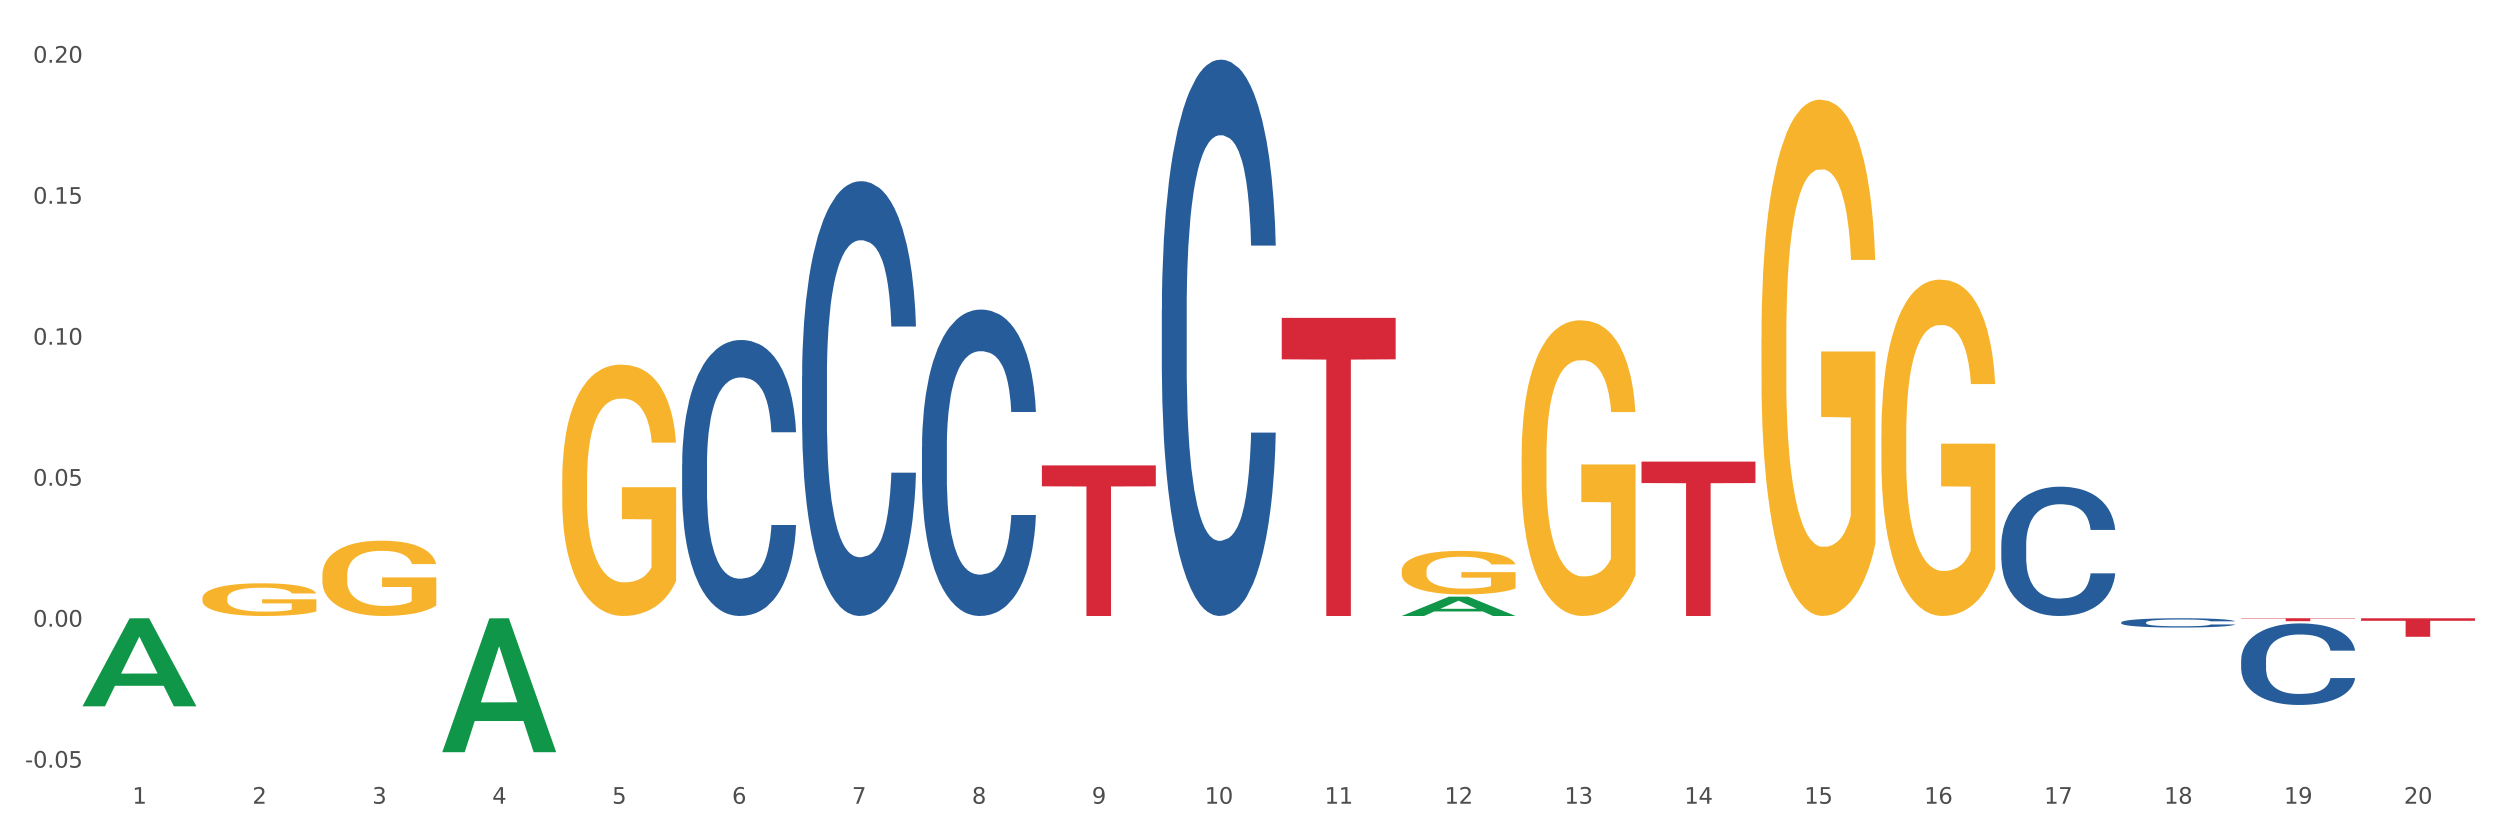 <?xml version="1.0" encoding="utf-8" standalone="no"?>
<!DOCTYPE svg PUBLIC "-//W3C//DTD SVG 1.1//EN"
  "http://www.w3.org/Graphics/SVG/1.1/DTD/svg11.dtd">
<svg xmlns:xlink="http://www.w3.org/1999/xlink" width="1080pt" height="360pt" viewBox="0 0 1080 360" xmlns="http://www.w3.org/2000/svg" version="1.1">
 <rect x="0" y="0" width="1080" height="360" fill="#333333" stroke="none"/>
 <defs>
  <style type="text/css">*{stroke-linejoin: round; stroke-linecap: butt}</style>
 </defs>
 <g id="figure_1">
  <g id="patch_1">
   <path d="M 0 360 
L 1080 360 
L 1080 0 
L 0 0 
z
" style="fill: #ffffff; stroke: #ffffff; stroke-linejoin: miter"/>
  </g>
  <g id="axes_1">
   <g id="matplotlib.axis_1">
    <g id="xtick_1">
     <g id="text_1">
      <!-- 1 -->
      <g style="fill: #4d4d4d" transform="translate(57.193 347.204) scale(0.096 -0.096)">
       <defs>
        <path id="DejaVuSans-31" d="M 794 531 
L 1825 531 
L 1825 4091 
L 703 3866 
L 703 4441 
L 1819 4666 
L 2450 4666 
L 2450 531 
L 3481 531 
L 3481 0 
L 794 0 
L 794 531 
z
" transform="scale(0.016)"/>
       </defs>
       <use xlink:href="#DejaVuSans-31"/>
      </g>
     </g>
    </g>
    <g id="xtick_2">
     <g id="text_2">
      <!-- 2 -->
      <g style="fill: #4d4d4d" transform="translate(109.001 347.204) scale(0.096 -0.096)">
       <defs>
        <path id="DejaVuSans-32" d="M 1228 531 
L 3431 531 
L 3431 0 
L 469 0 
L 469 531 
Q 828 903 1448 1529 
Q 2069 2156 2228 2338 
Q 2531 2678 2651 2914 
Q 2772 3150 2772 3378 
Q 2772 3750 2511 3984 
Q 2250 4219 1831 4219 
Q 1534 4219 1204 4116 
Q 875 4013 500 3803 
L 500 4441 
Q 881 4594 1212 4672 
Q 1544 4750 1819 4750 
Q 2544 4750 2975 4387 
Q 3406 4025 3406 3419 
Q 3406 3131 3298 2873 
Q 3191 2616 2906 2266 
Q 2828 2175 2409 1742 
Q 1991 1309 1228 531 
z
" transform="scale(0.016)"/>
       </defs>
       <use xlink:href="#DejaVuSans-32"/>
      </g>
     </g>
    </g>
    <g id="xtick_3">
     <g id="text_3">
      <!-- 3 -->
      <g style="fill: #4d4d4d" transform="translate(160.808 347.204) scale(0.096 -0.096)">
       <defs>
        <path id="DejaVuSans-33" d="M 2597 2516 
Q 3050 2419 3304 2112 
Q 3559 1806 3559 1356 
Q 3559 666 3084 287 
Q 2609 -91 1734 -91 
Q 1441 -91 1130 -33 
Q 819 25 488 141 
L 488 750 
Q 750 597 1062 519 
Q 1375 441 1716 441 
Q 2309 441 2620 675 
Q 2931 909 2931 1356 
Q 2931 1769 2642 2001 
Q 2353 2234 1838 2234 
L 1294 2234 
L 1294 2753 
L 1863 2753 
Q 2328 2753 2575 2939 
Q 2822 3125 2822 3475 
Q 2822 3834 2567 4026 
Q 2313 4219 1838 4219 
Q 1578 4219 1281 4162 
Q 984 4106 628 3988 
L 628 4550 
Q 988 4650 1302 4700 
Q 1616 4750 1894 4750 
Q 2613 4750 3031 4423 
Q 3450 4097 3450 3541 
Q 3450 3153 3228 2886 
Q 3006 2619 2597 2516 
z
" transform="scale(0.016)"/>
       </defs>
       <use xlink:href="#DejaVuSans-33"/>
      </g>
     </g>
    </g>
    <g id="xtick_4">
     <g id="text_4">
      <!-- 4 -->
      <g style="fill: #4d4d4d" transform="translate(212.616 347.204) scale(0.096 -0.096)">
       <defs>
        <path id="DejaVuSans-34" d="M 2419 4116 
L 825 1625 
L 2419 1625 
L 2419 4116 
z
M 2253 4666 
L 3047 4666 
L 3047 1625 
L 3713 1625 
L 3713 1100 
L 3047 1100 
L 3047 0 
L 2419 0 
L 2419 1100 
L 313 1100 
L 313 1709 
L 2253 4666 
z
" transform="scale(0.016)"/>
       </defs>
       <use xlink:href="#DejaVuSans-34"/>
      </g>
     </g>
    </g>
    <g id="xtick_5">
     <g id="text_5">
      <!-- 5 -->
      <g style="fill: #4d4d4d" transform="translate(264.423 347.204) scale(0.096 -0.096)">
       <defs>
        <path id="DejaVuSans-35" d="M 691 4666 
L 3169 4666 
L 3169 4134 
L 1269 4134 
L 1269 2991 
Q 1406 3038 1543 3061 
Q 1681 3084 1819 3084 
Q 2600 3084 3056 2656 
Q 3513 2228 3513 1497 
Q 3513 744 3044 326 
Q 2575 -91 1722 -91 
Q 1428 -91 1123 -41 
Q 819 9 494 109 
L 494 744 
Q 775 591 1075 516 
Q 1375 441 1709 441 
Q 2250 441 2565 725 
Q 2881 1009 2881 1497 
Q 2881 1984 2565 2268 
Q 2250 2553 1709 2553 
Q 1456 2553 1204 2497 
Q 953 2441 691 2322 
L 691 4666 
z
" transform="scale(0.016)"/>
       </defs>
       <use xlink:href="#DejaVuSans-35"/>
      </g>
     </g>
    </g>
    <g id="xtick_6">
     <g id="text_6">
      <!-- 6 -->
      <g style="fill: #4d4d4d" transform="translate(316.231 347.204) scale(0.096 -0.096)">
       <defs>
        <path id="DejaVuSans-36" d="M 2113 2584 
Q 1688 2584 1439 2293 
Q 1191 2003 1191 1497 
Q 1191 994 1439 701 
Q 1688 409 2113 409 
Q 2538 409 2786 701 
Q 3034 994 3034 1497 
Q 3034 2003 2786 2293 
Q 2538 2584 2113 2584 
z
M 3366 4563 
L 3366 3988 
Q 3128 4100 2886 4159 
Q 2644 4219 2406 4219 
Q 1781 4219 1451 3797 
Q 1122 3375 1075 2522 
Q 1259 2794 1537 2939 
Q 1816 3084 2150 3084 
Q 2853 3084 3261 2657 
Q 3669 2231 3669 1497 
Q 3669 778 3244 343 
Q 2819 -91 2113 -91 
Q 1303 -91 875 529 
Q 447 1150 447 2328 
Q 447 3434 972 4092 
Q 1497 4750 2381 4750 
Q 2619 4750 2861 4703 
Q 3103 4656 3366 4563 
z
" transform="scale(0.016)"/>
       </defs>
       <use xlink:href="#DejaVuSans-36"/>
      </g>
     </g>
    </g>
    <g id="xtick_7">
     <g id="text_7">
      <!-- 7 -->
      <g style="fill: #4d4d4d" transform="translate(368.039 347.204) scale(0.096 -0.096)">
       <defs>
        <path id="DejaVuSans-37" d="M 525 4666 
L 3525 4666 
L 3525 4397 
L 1831 0 
L 1172 0 
L 2766 4134 
L 525 4134 
L 525 4666 
z
" transform="scale(0.016)"/>
       </defs>
       <use xlink:href="#DejaVuSans-37"/>
      </g>
     </g>
    </g>
    <g id="xtick_8">
     <g id="text_8">
      <!-- 8 -->
      <g style="fill: #4d4d4d" transform="translate(419.846 347.204) scale(0.096 -0.096)">
       <defs>
        <path id="DejaVuSans-38" d="M 2034 2216 
Q 1584 2216 1326 1975 
Q 1069 1734 1069 1313 
Q 1069 891 1326 650 
Q 1584 409 2034 409 
Q 2484 409 2743 651 
Q 3003 894 3003 1313 
Q 3003 1734 2745 1975 
Q 2488 2216 2034 2216 
z
M 1403 2484 
Q 997 2584 770 2862 
Q 544 3141 544 3541 
Q 544 4100 942 4425 
Q 1341 4750 2034 4750 
Q 2731 4750 3128 4425 
Q 3525 4100 3525 3541 
Q 3525 3141 3298 2862 
Q 3072 2584 2669 2484 
Q 3125 2378 3379 2068 
Q 3634 1759 3634 1313 
Q 3634 634 3220 271 
Q 2806 -91 2034 -91 
Q 1263 -91 848 271 
Q 434 634 434 1313 
Q 434 1759 690 2068 
Q 947 2378 1403 2484 
z
M 1172 3481 
Q 1172 3119 1398 2916 
Q 1625 2713 2034 2713 
Q 2441 2713 2670 2916 
Q 2900 3119 2900 3481 
Q 2900 3844 2670 4047 
Q 2441 4250 2034 4250 
Q 1625 4250 1398 4047 
Q 1172 3844 1172 3481 
z
" transform="scale(0.016)"/>
       </defs>
       <use xlink:href="#DejaVuSans-38"/>
      </g>
     </g>
    </g>
    <g id="xtick_9">
     <g id="text_9">
      <!-- 9 -->
      <g style="fill: #4d4d4d" transform="translate(471.654 347.204) scale(0.096 -0.096)">
       <defs>
        <path id="DejaVuSans-39" d="M 703 97 
L 703 672 
Q 941 559 1184 500 
Q 1428 441 1663 441 
Q 2288 441 2617 861 
Q 2947 1281 2994 2138 
Q 2813 1869 2534 1725 
Q 2256 1581 1919 1581 
Q 1219 1581 811 2004 
Q 403 2428 403 3163 
Q 403 3881 828 4315 
Q 1253 4750 1959 4750 
Q 2769 4750 3195 4129 
Q 3622 3509 3622 2328 
Q 3622 1225 3098 567 
Q 2575 -91 1691 -91 
Q 1453 -91 1209 -44 
Q 966 3 703 97 
z
M 1959 2075 
Q 2384 2075 2632 2365 
Q 2881 2656 2881 3163 
Q 2881 3666 2632 3958 
Q 2384 4250 1959 4250 
Q 1534 4250 1286 3958 
Q 1038 3666 1038 3163 
Q 1038 2656 1286 2365 
Q 1534 2075 1959 2075 
z
" transform="scale(0.016)"/>
       </defs>
       <use xlink:href="#DejaVuSans-39"/>
      </g>
     </g>
    </g>
    <g id="xtick_10">
     <g id="text_10">
      <!-- 10 -->
      <g style="fill: #4d4d4d" transform="translate(520.407 347.204) scale(0.096 -0.096)">
       <defs>
        <path id="DejaVuSans-30" d="M 2034 4250 
Q 1547 4250 1301 3770 
Q 1056 3291 1056 2328 
Q 1056 1369 1301 889 
Q 1547 409 2034 409 
Q 2525 409 2770 889 
Q 3016 1369 3016 2328 
Q 3016 3291 2770 3770 
Q 2525 4250 2034 4250 
z
M 2034 4750 
Q 2819 4750 3233 4129 
Q 3647 3509 3647 2328 
Q 3647 1150 3233 529 
Q 2819 -91 2034 -91 
Q 1250 -91 836 529 
Q 422 1150 422 2328 
Q 422 3509 836 4129 
Q 1250 4750 2034 4750 
z
" transform="scale(0.016)"/>
       </defs>
       <use xlink:href="#DejaVuSans-31"/>
       <use xlink:href="#DejaVuSans-30" transform="translate(63.623 0)"/>
      </g>
     </g>
    </g>
    <g id="xtick_11">
     <g id="text_11">
      <!-- 11 -->
      <g style="fill: #4d4d4d" transform="translate(572.215 347.204) scale(0.096 -0.096)">
       <use xlink:href="#DejaVuSans-31"/>
       <use xlink:href="#DejaVuSans-31" transform="translate(63.623 0)"/>
      </g>
     </g>
    </g>
    <g id="xtick_12">
     <g id="text_12">
      <!-- 12 -->
      <g style="fill: #4d4d4d" transform="translate(624.023 347.204) scale(0.096 -0.096)">
       <use xlink:href="#DejaVuSans-31"/>
       <use xlink:href="#DejaVuSans-32" transform="translate(63.623 0)"/>
      </g>
     </g>
    </g>
    <g id="xtick_13">
     <g id="text_13">
      <!-- 13 -->
      <g style="fill: #4d4d4d" transform="translate(675.83 347.204) scale(0.096 -0.096)">
       <use xlink:href="#DejaVuSans-31"/>
       <use xlink:href="#DejaVuSans-33" transform="translate(63.623 0)"/>
      </g>
     </g>
    </g>
    <g id="xtick_14">
     <g id="text_14">
      <!-- 14 -->
      <g style="fill: #4d4d4d" transform="translate(727.638 347.204) scale(0.096 -0.096)">
       <use xlink:href="#DejaVuSans-31"/>
       <use xlink:href="#DejaVuSans-34" transform="translate(63.623 0)"/>
      </g>
     </g>
    </g>
    <g id="xtick_15">
     <g id="text_15">
      <!-- 15 -->
      <g style="fill: #4d4d4d" transform="translate(779.445 347.204) scale(0.096 -0.096)">
       <use xlink:href="#DejaVuSans-31"/>
       <use xlink:href="#DejaVuSans-35" transform="translate(63.623 0)"/>
      </g>
     </g>
    </g>
    <g id="xtick_16">
     <g id="text_16">
      <!-- 16 -->
      <g style="fill: #4d4d4d" transform="translate(831.253 347.204) scale(0.096 -0.096)">
       <use xlink:href="#DejaVuSans-31"/>
       <use xlink:href="#DejaVuSans-36" transform="translate(63.623 0)"/>
      </g>
     </g>
    </g>
    <g id="xtick_17">
     <g id="text_17">
      <!-- 17 -->
      <g style="fill: #4d4d4d" transform="translate(883.061 347.204) scale(0.096 -0.096)">
       <use xlink:href="#DejaVuSans-31"/>
       <use xlink:href="#DejaVuSans-37" transform="translate(63.623 0)"/>
      </g>
     </g>
    </g>
    <g id="xtick_18">
     <g id="text_18">
      <!-- 18 -->
      <g style="fill: #4d4d4d" transform="translate(934.868 347.204) scale(0.096 -0.096)">
       <use xlink:href="#DejaVuSans-31"/>
       <use xlink:href="#DejaVuSans-38" transform="translate(63.623 0)"/>
      </g>
     </g>
    </g>
    <g id="xtick_19">
     <g id="text_19">
      <!-- 19 -->
      <g style="fill: #4d4d4d" transform="translate(986.676 347.204) scale(0.096 -0.096)">
       <use xlink:href="#DejaVuSans-31"/>
       <use xlink:href="#DejaVuSans-39" transform="translate(63.623 0)"/>
      </g>
     </g>
    </g>
    <g id="xtick_20">
     <g id="text_20">
      <!-- 20 -->
      <g style="fill: #4d4d4d" transform="translate(1038.483 347.204) scale(0.096 -0.096)">
       <use xlink:href="#DejaVuSans-32"/>
       <use xlink:href="#DejaVuSans-30" transform="translate(63.623 0)"/>
      </g>
     </g>
    </g>
    <g id="xtick_21"/>
    <g id="xtick_22"/>
    <g id="xtick_23"/>
    <g id="xtick_24"/>
    <g id="xtick_25"/>
    <g id="xtick_26"/>
    <g id="xtick_27"/>
    <g id="xtick_28"/>
    <g id="xtick_29"/>
    <g id="xtick_30"/>
    <g id="xtick_31"/>
    <g id="xtick_32"/>
    <g id="xtick_33"/>
    <g id="xtick_34"/>
    <g id="xtick_35"/>
    <g id="xtick_36"/>
    <g id="xtick_37"/>
    <g id="xtick_38"/>
    <g id="xtick_39"/>
   </g>
   <g id="matplotlib.axis_2">
    <g id="ytick_1">
     <g id="text_21">
      <!-- -0.05 -->
      <g style="fill: #4d4d4d" transform="translate(10.8 331.633) scale(0.096 -0.096)">
       <defs>
        <path id="DejaVuSans-2d" d="M 313 2009 
L 1997 2009 
L 1997 1497 
L 313 1497 
L 313 2009 
z
" transform="scale(0.016)"/>
        <path id="DejaVuSans-2e" d="M 684 794 
L 1344 794 
L 1344 0 
L 684 0 
L 684 794 
z
" transform="scale(0.016)"/>
       </defs>
       <use xlink:href="#DejaVuSans-2d"/>
       <use xlink:href="#DejaVuSans-30" transform="translate(36.084 0)"/>
       <use xlink:href="#DejaVuSans-2e" transform="translate(99.707 0)"/>
       <use xlink:href="#DejaVuSans-30" transform="translate(131.494 0)"/>
       <use xlink:href="#DejaVuSans-35" transform="translate(195.117 0)"/>
      </g>
     </g>
    </g>
    <g id="ytick_2">
     <g id="text_22">
      <!-- 0.00 -->
      <g style="fill: #4d4d4d" transform="translate(14.264 270.724) scale(0.096 -0.096)">
       <use xlink:href="#DejaVuSans-30"/>
       <use xlink:href="#DejaVuSans-2e" transform="translate(63.623 0)"/>
       <use xlink:href="#DejaVuSans-30" transform="translate(95.41 0)"/>
       <use xlink:href="#DejaVuSans-30" transform="translate(159.033 0)"/>
      </g>
     </g>
    </g>
    <g id="ytick_3">
     <g id="text_23">
      <!-- 0.05 -->
      <g style="fill: #4d4d4d" transform="translate(14.264 209.816) scale(0.096 -0.096)">
       <use xlink:href="#DejaVuSans-30"/>
       <use xlink:href="#DejaVuSans-2e" transform="translate(63.623 0)"/>
       <use xlink:href="#DejaVuSans-30" transform="translate(95.41 0)"/>
       <use xlink:href="#DejaVuSans-35" transform="translate(159.033 0)"/>
      </g>
     </g>
    </g>
    <g id="ytick_4">
     <g id="text_24">
      <!-- 0.10 -->
      <g style="fill: #4d4d4d" transform="translate(14.264 148.908) scale(0.096 -0.096)">
       <use xlink:href="#DejaVuSans-30"/>
       <use xlink:href="#DejaVuSans-2e" transform="translate(63.623 0)"/>
       <use xlink:href="#DejaVuSans-31" transform="translate(95.41 0)"/>
       <use xlink:href="#DejaVuSans-30" transform="translate(159.033 0)"/>
      </g>
     </g>
    </g>
    <g id="ytick_5">
     <g id="text_25">
      <!-- 0.15 -->
      <g style="fill: #4d4d4d" transform="translate(14.264 87.999) scale(0.096 -0.096)">
       <use xlink:href="#DejaVuSans-30"/>
       <use xlink:href="#DejaVuSans-2e" transform="translate(63.623 0)"/>
       <use xlink:href="#DejaVuSans-31" transform="translate(95.41 0)"/>
       <use xlink:href="#DejaVuSans-35" transform="translate(159.033 0)"/>
      </g>
     </g>
    </g>
    <g id="ytick_6">
     <g id="text_26">
      <!-- 0.20 -->
      <g style="fill: #4d4d4d" transform="translate(14.264 27.091) scale(0.096 -0.096)">
       <use xlink:href="#DejaVuSans-30"/>
       <use xlink:href="#DejaVuSans-2e" transform="translate(63.623 0)"/>
       <use xlink:href="#DejaVuSans-32" transform="translate(95.41 0)"/>
       <use xlink:href="#DejaVuSans-30" transform="translate(159.033 0)"/>
      </g>
     </g>
    </g>
    <g id="ytick_7"/>
    <g id="ytick_8"/>
    <g id="ytick_9"/>
    <g id="ytick_10"/>
    <g id="ytick_11"/>
   </g>
   <g id="PolyCollection_1">
    <path d="M 35.639 305.072 
L 35.689 305.036 
L 55.985 267.113 
L 64.408 267.077 
L 84.856 305.143 
L 75.114 305.143 
L 70.699 296.279 
L 49.744 296.279 
L 49.592 296.422 
L 45.33 305.143 
L 35.639 305.143 
L 35.639 305.072 
L 52.383 290.989 
L 68.061 290.953 
L 60.298 275.191 
L 60.196 275.119 
L 60.095 275.227 
L 52.332 290.953 
L 52.383 290.989 
L 35.639 305.072 
z
" clip-path="url(#p334b9e365e)" style="fill: #109648"/>
    <path d="M 191.061 324.841 
L 191.112 324.786 
L 211.408 267.132 
L 219.831 267.077 
L 240.278 324.95 
L 230.537 324.95 
L 226.122 311.473 
L 205.167 311.473 
L 205.015 311.69 
L 200.753 324.95 
L 191.061 324.95 
L 191.061 324.841 
L 207.805 303.431 
L 223.484 303.376 
L 215.721 279.412 
L 215.619 279.304 
L 215.518 279.467 
L 207.755 303.376 
L 207.805 303.431 
L 191.061 324.841 
z
" clip-path="url(#p334b9e365e)" style="fill: #109648"/>
    <path d="M 87.446 258.513 
L 87.504 258.501 
L 87.504 258.036 
L 87.62 257.636 
L 88.201 256.669 
L 89.073 255.869 
L 89.712 255.443 
L 90.351 255.095 
L 91.107 254.746 
L 92.037 254.385 
L 93.722 253.856 
L 94.768 253.585 
L 96.046 253.302 
L 98.37 252.889 
L 100.055 252.657 
L 101.799 252.463 
L 104.646 252.231 
L 106.505 252.128 
L 108.481 252.05 
L 110.863 251.999 
L 112.665 251.986 
L 116.616 252.024 
L 119.986 252.141 
L 121.613 252.231 
L 123.705 252.386 
L 124.809 252.489 
L 126.611 252.695 
L 128.47 252.966 
L 129.748 253.198 
L 131.666 253.637 
L 133.119 254.076 
L 134.455 254.617 
L 135.153 254.992 
L 135.675 255.34 
L 136.14 255.74 
L 136.605 256.372 
L 126.146 256.372 
L 125.739 255.92 
L 125.1 255.495 
L 124.17 255.082 
L 123.357 254.824 
L 121.962 254.501 
L 120.684 254.295 
L 119.347 254.14 
L 117.72 254.011 
L 116.442 253.947 
L 114.64 253.895 
L 111.096 253.908 
L 108.714 254.011 
L 107.086 254.14 
L 106.041 254.256 
L 105.111 254.385 
L 104.065 254.566 
L 102.845 254.837 
L 101.973 255.082 
L 101.101 255.392 
L 100.404 255.701 
L 99.765 256.062 
L 99.242 256.449 
L 98.835 256.849 
L 98.487 257.34 
L 98.196 258.152 
L 98.196 259.92 
L 98.312 260.32 
L 98.603 260.848 
L 98.951 261.248 
L 99.532 261.726 
L 100.055 262.048 
L 101.043 262.513 
L 102.147 262.9 
L 103.019 263.145 
L 103.891 263.351 
L 105.401 263.635 
L 107.086 263.867 
L 108.539 264.009 
L 110.515 264.138 
L 111.851 264.19 
L 113.013 264.216 
L 115.861 264.216 
L 117.895 264.177 
L 120.161 264.087 
L 121.904 263.97 
L 123.357 263.829 
L 124.984 263.596 
L 126.03 263.377 
L 126.03 260.681 
L 113.246 260.668 
L 113.246 258.875 
L 136.663 258.875 
L 136.663 264.138 
L 135.675 264.409 
L 134.571 264.654 
L 133.409 264.873 
L 131.666 265.144 
L 129.574 265.402 
L 127.715 265.583 
L 125.739 265.738 
L 123.415 265.88 
L 120.393 266.009 
L 118.534 266.06 
L 116.209 266.099 
L 113.478 266.112 
L 111.096 266.086 
L 108.772 266.022 
L 106.331 265.906 
L 103.949 265.738 
L 102.147 265.57 
L 100.346 265.364 
L 98.428 265.093 
L 96.918 264.835 
L 95.755 264.603 
L 94.477 264.306 
L 93.083 263.919 
L 92.037 263.571 
L 91.107 263.209 
L 90.119 262.745 
L 89.422 262.345 
L 88.724 261.842 
L 88.318 261.468 
L 87.853 260.887 
L 87.504 260.074 
L 87.446 258.513 
z
" clip-path="url(#p334b9e365e)" style="fill: #f7b32b"/>
    <path d="M 139.254 248.608 
L 139.312 248.579 
L 139.312 247.509 
L 139.428 246.588 
L 140.009 244.359 
L 140.881 242.516 
L 141.52 241.536 
L 142.159 240.733 
L 142.914 239.931 
L 143.844 239.099 
L 145.529 237.881 
L 146.575 237.256 
L 147.854 236.603 
L 150.178 235.652 
L 151.863 235.117 
L 153.606 234.671 
L 156.454 234.136 
L 158.313 233.898 
L 160.289 233.72 
L 162.671 233.601 
L 164.472 233.572 
L 168.424 233.661 
L 171.794 233.928 
L 173.421 234.136 
L 175.513 234.493 
L 176.617 234.731 
L 178.418 235.206 
L 180.278 235.83 
L 181.556 236.365 
L 183.474 237.375 
L 184.926 238.386 
L 186.263 239.634 
L 186.96 240.496 
L 187.483 241.298 
L 187.948 242.219 
L 188.413 243.675 
L 177.953 243.675 
L 177.547 242.635 
L 176.907 241.655 
L 175.978 240.704 
L 175.164 240.109 
L 173.77 239.366 
L 172.491 238.891 
L 171.155 238.534 
L 169.528 238.237 
L 168.249 238.089 
L 166.448 237.97 
L 162.904 237.999 
L 160.521 238.237 
L 158.894 238.534 
L 157.848 238.802 
L 156.918 239.099 
L 155.872 239.515 
L 154.652 240.139 
L 153.781 240.704 
L 152.909 241.417 
L 152.212 242.13 
L 151.573 242.962 
L 151.05 243.854 
L 150.643 244.775 
L 150.294 245.904 
L 150.004 247.776 
L 150.004 251.848 
L 150.12 252.769 
L 150.41 253.987 
L 150.759 254.909 
L 151.34 256.008 
L 151.863 256.751 
L 152.851 257.821 
L 153.955 258.712 
L 154.827 259.277 
L 155.698 259.752 
L 157.209 260.406 
L 158.894 260.941 
L 160.347 261.268 
L 162.322 261.565 
L 163.659 261.684 
L 164.821 261.744 
L 167.668 261.744 
L 169.702 261.654 
L 171.968 261.446 
L 173.712 261.179 
L 175.164 260.852 
L 176.791 260.317 
L 177.837 259.812 
L 177.837 253.601 
L 165.054 253.571 
L 165.054 249.441 
L 188.471 249.441 
L 188.471 261.565 
L 187.483 262.189 
L 186.379 262.754 
L 185.217 263.259 
L 183.474 263.883 
L 181.382 264.477 
L 179.522 264.894 
L 177.547 265.25 
L 175.222 265.577 
L 172.201 265.874 
L 170.341 265.993 
L 168.017 266.082 
L 165.286 266.112 
L 162.904 266.053 
L 160.579 265.904 
L 158.139 265.636 
L 155.756 265.25 
L 153.955 264.864 
L 152.154 264.388 
L 150.236 263.764 
L 148.725 263.17 
L 147.563 262.635 
L 146.285 261.952 
L 144.89 261.06 
L 143.844 260.258 
L 142.914 259.426 
L 141.927 258.356 
L 141.229 257.435 
L 140.532 256.276 
L 140.125 255.414 
L 139.66 254.076 
L 139.312 252.204 
L 139.254 248.608 
z
" clip-path="url(#p334b9e365e)" style="fill: #f7b32b"/>
    <path d="M 294.676 200.446 
L 294.735 200.337 
L 294.735 197.288 
L 294.909 193.15 
L 295.549 185.527 
L 296.364 179.755 
L 297.76 173.003 
L 298.516 170.172 
L 299.505 167.014 
L 301.541 161.896 
L 303.868 157.54 
L 305.497 155.144 
L 306.719 153.619 
L 309.453 150.897 
L 311.024 149.699 
L 312.653 148.719 
L 314.049 148.066 
L 316.376 147.303 
L 318.238 146.977 
L 320.39 146.868 
L 322.194 146.977 
L 324.579 147.412 
L 328.07 148.719 
L 329.408 149.481 
L 331.211 150.788 
L 333.073 152.53 
L 334.585 154.273 
L 336.331 156.777 
L 338.134 160.044 
L 339.88 164.183 
L 341.101 167.994 
L 342.09 172.023 
L 342.963 176.924 
L 343.603 182.26 
L 343.894 186.725 
L 333.247 186.725 
L 332.957 182.695 
L 332.375 178.339 
L 331.793 175.399 
L 331.153 173.003 
L 330.164 170.281 
L 329.291 168.539 
L 327.837 166.469 
L 326.499 165.163 
L 325.394 164.4 
L 324.056 163.747 
L 321.205 163.094 
L 319.169 163.094 
L 317.889 163.311 
L 316.318 163.856 
L 314.98 164.618 
L 313.409 165.925 
L 312.188 167.341 
L 310.966 169.192 
L 310.268 170.499 
L 309.221 172.895 
L 308.522 174.855 
L 307.592 178.231 
L 307.068 180.626 
L 306.137 186.834 
L 305.73 191.407 
L 305.555 194.565 
L 305.439 198.05 
L 305.439 215.038 
L 305.788 222.661 
L 306.079 225.928 
L 306.544 229.631 
L 307.417 234.422 
L 308.697 239.105 
L 310.035 242.481 
L 311.14 244.55 
L 312.188 246.075 
L 313.235 247.272 
L 314.515 248.361 
L 315.562 249.015 
L 317.133 249.668 
L 318.994 249.995 
L 320.449 249.995 
L 323.416 249.45 
L 324.754 248.906 
L 326.034 248.144 
L 327.43 246.946 
L 328.535 245.639 
L 329.175 244.659 
L 330.222 242.59 
L 331.037 240.412 
L 331.735 237.907 
L 332.2 235.729 
L 332.724 232.462 
L 333.131 228.76 
L 333.247 226.799 
L 343.894 226.799 
L 343.661 230.72 
L 343.254 234.531 
L 342.439 239.65 
L 341.799 242.59 
L 340.81 246.183 
L 339.763 249.233 
L 338.309 252.608 
L 336.971 255.113 
L 335.574 257.291 
L 334.062 259.251 
L 331.328 261.974 
L 330.339 262.736 
L 328.244 264.043 
L 326.615 264.805 
L 324.23 265.567 
L 321.787 266.003 
L 319.227 266.112 
L 316.958 265.894 
L 314.456 265.241 
L 312.886 264.587 
L 311.14 263.607 
L 309.104 262.083 
L 307.184 260.231 
L 305.381 258.053 
L 303.694 255.549 
L 302.123 252.717 
L 300.087 248.035 
L 298.574 243.461 
L 297.469 239.214 
L 296.713 235.62 
L 295.956 231.047 
L 295.549 227.888 
L 294.909 220.266 
L 294.676 213.187 
L 294.676 200.446 
z
" clip-path="url(#p334b9e365e)" style="fill: #255c99"/>
    <path d="M 968.175 267.077 
L 1017.392 267.077 
L 1017.392 267.254 
L 998.032 267.255 
L 998.032 268.349 
L 987.419 268.349 
L 987.419 267.255 
L 968.175 267.254 
L 968.175 267.078 
L 968.175 267.077 
z
" clip-path="url(#p334b9e365e)" style="fill: #d62839"/>
    <path d="M 1019.983 267.077 
L 1069.2 267.077 
L 1069.2 268.191 
L 1049.84 268.199 
L 1049.84 275.095 
L 1039.226 275.095 
L 1039.226 268.199 
L 1019.983 268.191 
L 1019.983 267.085 
L 1019.983 267.077 
z
" clip-path="url(#p334b9e365e)" style="fill: #d62839"/>
    <path d="M 812.752 187.936 
L 812.811 187.804 
L 812.811 183.025 
L 812.927 178.911 
L 813.508 168.956 
L 814.379 160.727 
L 815.019 156.348 
L 815.658 152.764 
L 816.413 149.18 
L 817.343 145.464 
L 819.028 140.022 
L 820.074 137.235 
L 821.352 134.315 
L 823.677 130.068 
L 825.362 127.679 
L 827.105 125.688 
L 829.952 123.299 
L 831.812 122.237 
L 833.787 121.441 
L 836.17 120.91 
L 837.971 120.777 
L 841.922 121.175 
L 845.293 122.37 
L 846.92 123.299 
L 849.012 124.891 
L 850.116 125.953 
L 851.917 128.077 
L 853.776 130.864 
L 855.055 133.253 
L 856.972 137.766 
L 858.425 142.279 
L 859.762 147.853 
L 860.459 151.702 
L 860.982 155.286 
L 861.447 159.4 
L 861.912 165.904 
L 851.452 165.904 
L 851.045 161.258 
L 850.406 156.878 
L 849.476 152.631 
L 848.663 149.977 
L 847.268 146.659 
L 845.99 144.535 
L 844.654 142.942 
L 843.027 141.615 
L 841.748 140.951 
L 839.947 140.42 
L 836.402 140.553 
L 834.02 141.615 
L 832.393 142.942 
L 831.347 144.137 
L 830.417 145.464 
L 829.371 147.322 
L 828.151 150.109 
L 827.279 152.631 
L 826.408 155.817 
L 825.71 159.002 
L 825.071 162.718 
L 824.548 166.7 
L 824.142 170.815 
L 823.793 175.858 
L 823.502 184.22 
L 823.502 202.403 
L 823.619 206.518 
L 823.909 211.96 
L 824.258 216.074 
L 824.839 220.985 
L 825.362 224.303 
L 826.35 229.081 
L 827.454 233.063 
L 828.325 235.585 
L 829.197 237.709 
L 830.708 240.629 
L 832.393 243.018 
L 833.846 244.478 
L 835.821 245.805 
L 837.158 246.336 
L 838.32 246.601 
L 841.167 246.601 
L 843.201 246.203 
L 845.467 245.274 
L 847.21 244.079 
L 848.663 242.619 
L 850.29 240.23 
L 851.336 237.974 
L 851.336 210.234 
L 838.552 210.102 
L 838.552 191.653 
L 861.97 191.653 
L 861.97 245.805 
L 860.982 248.592 
L 859.878 251.114 
L 858.716 253.37 
L 856.972 256.157 
L 854.88 258.812 
L 853.021 260.67 
L 851.045 262.263 
L 848.721 263.723 
L 845.699 265.05 
L 843.84 265.581 
L 841.516 265.979 
L 838.785 266.112 
L 836.402 265.846 
L 834.078 265.183 
L 831.637 263.988 
L 829.255 262.263 
L 827.454 260.537 
L 825.652 258.414 
L 823.735 255.627 
L 822.224 252.972 
L 821.062 250.583 
L 819.783 247.53 
L 818.389 243.549 
L 817.343 239.965 
L 816.413 236.249 
L 815.425 231.47 
L 814.728 227.356 
L 814.031 222.18 
L 813.624 218.331 
L 813.159 212.358 
L 812.811 203.996 
L 812.752 187.936 
z
" clip-path="url(#p334b9e365e)" style="fill: #f7b32b"/>
    <path d="M 242.869 207.693 
L 242.927 207.594 
L 242.927 204.023 
L 243.043 200.949 
L 243.624 193.51 
L 244.496 187.361 
L 245.135 184.087 
L 245.774 181.41 
L 246.53 178.732 
L 247.459 175.954 
L 249.145 171.888 
L 250.19 169.805 
L 251.469 167.623 
L 253.793 164.449 
L 255.478 162.664 
L 257.221 161.176 
L 260.069 159.391 
L 261.928 158.597 
L 263.904 158.002 
L 266.286 157.606 
L 268.088 157.506 
L 272.039 157.804 
L 275.409 158.697 
L 277.036 159.391 
L 279.128 160.581 
L 280.232 161.375 
L 282.033 162.961 
L 283.893 165.044 
L 285.171 166.83 
L 287.089 170.202 
L 288.542 173.574 
L 289.878 177.74 
L 290.575 180.616 
L 291.098 183.294 
L 291.563 186.369 
L 292.028 191.229 
L 281.569 191.229 
L 281.162 187.757 
L 280.523 184.484 
L 279.593 181.31 
L 278.779 179.327 
L 277.385 176.847 
L 276.106 175.26 
L 274.77 174.07 
L 273.143 173.078 
L 271.865 172.582 
L 270.063 172.185 
L 266.519 172.285 
L 264.136 173.078 
L 262.509 174.07 
L 261.463 174.963 
L 260.534 175.954 
L 259.488 177.343 
L 258.267 179.426 
L 257.396 181.31 
L 256.524 183.691 
L 255.827 186.071 
L 255.188 188.848 
L 254.665 191.824 
L 254.258 194.898 
L 253.909 198.667 
L 253.619 204.916 
L 253.619 218.504 
L 253.735 221.579 
L 254.026 225.645 
L 254.374 228.72 
L 254.955 232.39 
L 255.478 234.869 
L 256.466 238.44 
L 257.57 241.415 
L 258.442 243.3 
L 259.313 244.887 
L 260.824 247.069 
L 262.509 248.854 
L 263.962 249.945 
L 265.938 250.937 
L 267.274 251.334 
L 268.436 251.532 
L 271.284 251.532 
L 273.317 251.234 
L 275.584 250.54 
L 277.327 249.648 
L 278.779 248.557 
L 280.406 246.771 
L 281.452 245.085 
L 281.452 224.356 
L 268.669 224.257 
L 268.669 210.47 
L 292.086 210.47 
L 292.086 250.937 
L 291.098 253.02 
L 289.994 254.904 
L 288.832 256.59 
L 287.089 258.673 
L 284.997 260.657 
L 283.138 262.045 
L 281.162 263.236 
L 278.838 264.327 
L 275.816 265.318 
L 273.956 265.715 
L 271.632 266.013 
L 268.901 266.112 
L 266.519 265.914 
L 264.194 265.418 
L 261.754 264.525 
L 259.371 263.236 
L 257.57 261.946 
L 255.769 260.359 
L 253.851 258.276 
L 252.34 256.293 
L 251.178 254.508 
L 249.9 252.226 
L 248.505 249.251 
L 247.459 246.573 
L 246.53 243.796 
L 245.542 240.225 
L 244.845 237.15 
L 244.147 233.282 
L 243.74 230.406 
L 243.276 225.943 
L 242.927 219.694 
L 242.869 207.693 
z
" clip-path="url(#p334b9e365e)" style="fill: #f7b32b"/>
    <path d="M 605.522 246.677 
L 605.58 246.66 
L 605.58 246.042 
L 605.696 245.509 
L 606.277 244.221 
L 607.149 243.156 
L 607.788 242.589 
L 608.427 242.126 
L 609.183 241.662 
L 610.113 241.181 
L 611.798 240.477 
L 612.844 240.116 
L 614.122 239.738 
L 616.446 239.188 
L 618.131 238.879 
L 619.875 238.622 
L 622.722 238.312 
L 624.581 238.175 
L 626.557 238.072 
L 628.939 238.003 
L 630.741 237.986 
L 634.692 238.038 
L 638.062 238.192 
L 639.689 238.312 
L 641.781 238.519 
L 642.885 238.656 
L 644.687 238.931 
L 646.546 239.292 
L 647.824 239.601 
L 649.742 240.185 
L 651.195 240.769 
L 652.531 241.49 
L 653.228 241.988 
L 653.751 242.452 
L 654.216 242.984 
L 654.681 243.826 
L 644.222 243.826 
L 643.815 243.225 
L 643.176 242.658 
L 642.246 242.108 
L 641.433 241.765 
L 640.038 241.335 
L 638.76 241.061 
L 637.423 240.855 
L 635.796 240.683 
L 634.518 240.597 
L 632.716 240.528 
L 629.172 240.545 
L 626.789 240.683 
L 625.162 240.855 
L 624.116 241.009 
L 623.187 241.181 
L 622.141 241.421 
L 620.921 241.782 
L 620.049 242.108 
L 619.177 242.521 
L 618.48 242.933 
L 617.841 243.414 
L 617.318 243.929 
L 616.911 244.461 
L 616.562 245.114 
L 616.272 246.196 
L 616.272 248.549 
L 616.388 249.082 
L 616.679 249.786 
L 617.027 250.318 
L 617.608 250.954 
L 618.131 251.383 
L 619.119 252.002 
L 620.223 252.517 
L 621.095 252.843 
L 621.967 253.118 
L 623.477 253.496 
L 625.162 253.805 
L 626.615 253.994 
L 628.591 254.166 
L 629.927 254.235 
L 631.089 254.269 
L 633.937 254.269 
L 635.97 254.217 
L 638.237 254.097 
L 639.98 253.943 
L 641.433 253.754 
L 643.06 253.445 
L 644.106 253.153 
L 644.106 249.563 
L 631.322 249.546 
L 631.322 247.158 
L 654.739 247.158 
L 654.739 254.166 
L 653.751 254.527 
L 652.647 254.853 
L 651.485 255.145 
L 649.742 255.506 
L 647.65 255.849 
L 645.791 256.09 
L 643.815 256.296 
L 641.491 256.485 
L 638.469 256.656 
L 636.61 256.725 
L 634.285 256.777 
L 631.554 256.794 
L 629.172 256.759 
L 626.848 256.674 
L 624.407 256.519 
L 622.025 256.296 
L 620.223 256.072 
L 618.422 255.798 
L 616.504 255.437 
L 614.994 255.093 
L 613.831 254.784 
L 612.553 254.389 
L 611.158 253.874 
L 610.113 253.41 
L 609.183 252.929 
L 608.195 252.311 
L 607.498 251.778 
L 606.8 251.109 
L 606.394 250.61 
L 605.929 249.838 
L 605.58 248.755 
L 605.522 246.677 
z
" clip-path="url(#p334b9e365e)" style="fill: #f7b32b"/>
    <path d="M 657.33 197.394 
L 657.388 197.277 
L 657.388 193.077 
L 657.504 189.46 
L 658.085 180.71 
L 658.957 173.477 
L 659.596 169.627 
L 660.235 166.477 
L 660.99 163.327 
L 661.92 160.06 
L 663.605 155.276 
L 664.651 152.826 
L 665.93 150.26 
L 668.254 146.526 
L 669.939 144.426 
L 671.682 142.676 
L 674.53 140.576 
L 676.389 139.643 
L 678.365 138.943 
L 680.747 138.476 
L 682.548 138.359 
L 686.5 138.709 
L 689.87 139.759 
L 691.497 140.576 
L 693.589 141.976 
L 694.693 142.909 
L 696.494 144.776 
L 698.354 147.226 
L 699.632 149.326 
L 701.55 153.293 
L 703.002 157.26 
L 704.339 162.16 
L 705.036 165.543 
L 705.559 168.693 
L 706.024 172.31 
L 706.489 178.027 
L 696.029 178.027 
L 695.623 173.943 
L 694.983 170.093 
L 694.054 166.36 
L 693.24 164.027 
L 691.846 161.11 
L 690.567 159.243 
L 689.231 157.843 
L 687.604 156.676 
L 686.325 156.093 
L 684.524 155.626 
L 680.979 155.743 
L 678.597 156.676 
L 676.97 157.843 
L 675.924 158.893 
L 674.994 160.06 
L 673.948 161.693 
L 672.728 164.143 
L 671.857 166.36 
L 670.985 169.16 
L 670.288 171.96 
L 669.648 175.227 
L 669.125 178.727 
L 668.719 182.344 
L 668.37 186.777 
L 668.08 194.127 
L 668.08 210.111 
L 668.196 213.728 
L 668.486 218.511 
L 668.835 222.128 
L 669.416 226.444 
L 669.939 229.361 
L 670.927 233.561 
L 672.031 237.061 
L 672.902 239.278 
L 673.774 241.145 
L 675.285 243.711 
L 676.97 245.812 
L 678.423 247.095 
L 680.398 248.262 
L 681.735 248.728 
L 682.897 248.962 
L 685.744 248.962 
L 687.778 248.612 
L 690.044 247.795 
L 691.787 246.745 
L 693.24 245.462 
L 694.867 243.361 
L 695.913 241.378 
L 695.913 216.994 
L 683.129 216.878 
L 683.129 200.661 
L 706.547 200.661 
L 706.547 248.262 
L 705.559 250.712 
L 704.455 252.928 
L 703.293 254.912 
L 701.55 257.362 
L 699.458 259.695 
L 697.598 261.329 
L 695.623 262.729 
L 693.298 264.012 
L 690.277 265.179 
L 688.417 265.645 
L 686.093 265.995 
L 683.362 266.112 
L 680.979 265.879 
L 678.655 265.295 
L 676.215 264.245 
L 673.832 262.729 
L 672.031 261.212 
L 670.23 259.345 
L 668.312 256.895 
L 666.801 254.562 
L 665.639 252.462 
L 664.361 249.778 
L 662.966 246.278 
L 661.92 243.128 
L 660.99 239.861 
L 660.003 235.661 
L 659.305 232.045 
L 658.608 227.494 
L 658.201 224.111 
L 657.736 218.861 
L 657.388 211.511 
L 657.33 197.394 
z
" clip-path="url(#p334b9e365e)" style="fill: #f7b32b"/>
    <path d="M 760.945 146.115 
L 761.003 145.912 
L 761.003 138.577 
L 761.119 132.262 
L 761.7 116.982 
L 762.572 104.351 
L 763.211 97.628 
L 763.85 92.127 
L 764.606 86.626 
L 765.535 80.922 
L 767.22 72.569 
L 768.266 68.291 
L 769.545 63.809 
L 771.869 57.289 
L 773.554 53.622 
L 775.297 50.566 
L 778.145 46.899 
L 780.004 45.269 
L 781.98 44.047 
L 784.362 43.232 
L 786.164 43.028 
L 790.115 43.64 
L 793.485 45.473 
L 795.112 46.899 
L 797.204 49.344 
L 798.308 50.974 
L 800.109 54.233 
L 801.969 58.512 
L 803.247 62.179 
L 805.165 69.106 
L 806.617 76.032 
L 807.954 84.589 
L 808.651 90.497 
L 809.174 95.998 
L 809.639 102.314 
L 810.104 112.296 
L 799.645 112.296 
L 799.238 105.166 
L 798.599 98.443 
L 797.669 91.923 
L 796.855 87.849 
L 795.461 82.756 
L 794.182 79.496 
L 792.846 77.051 
L 791.219 75.014 
L 789.941 73.995 
L 788.139 73.18 
L 784.595 73.384 
L 782.212 75.014 
L 780.585 77.051 
L 779.539 78.885 
L 778.61 80.922 
L 777.564 83.774 
L 776.343 88.053 
L 775.472 91.923 
L 774.6 96.813 
L 773.903 101.702 
L 773.264 107.407 
L 772.741 113.519 
L 772.334 119.834 
L 771.985 127.576 
L 771.695 140.411 
L 771.695 168.322 
L 771.811 174.637 
L 772.101 182.99 
L 772.45 189.306 
L 773.031 196.844 
L 773.554 201.937 
L 774.542 209.271 
L 775.646 215.383 
L 776.518 219.254 
L 777.389 222.514 
L 778.9 226.996 
L 780.585 230.663 
L 782.038 232.904 
L 784.014 234.941 
L 785.35 235.756 
L 786.512 236.164 
L 789.359 236.164 
L 791.393 235.553 
L 793.659 234.126 
L 795.403 232.293 
L 796.855 230.052 
L 798.482 226.385 
L 799.528 222.921 
L 799.528 180.342 
L 786.745 180.138 
L 786.745 151.82 
L 810.162 151.82 
L 810.162 234.941 
L 809.174 239.22 
L 808.07 243.091 
L 806.908 246.554 
L 805.165 250.832 
L 803.073 254.907 
L 801.213 257.759 
L 799.238 260.204 
L 796.913 262.445 
L 793.892 264.482 
L 792.032 265.297 
L 789.708 265.908 
L 786.977 266.112 
L 784.595 265.704 
L 782.27 264.686 
L 779.83 262.852 
L 777.447 260.204 
L 775.646 257.555 
L 773.845 254.296 
L 771.927 250.017 
L 770.416 245.943 
L 769.254 242.276 
L 767.976 237.59 
L 766.581 231.478 
L 765.535 225.977 
L 764.606 220.273 
L 763.618 212.939 
L 762.92 206.623 
L 762.223 198.678 
L 761.816 192.769 
L 761.352 183.602 
L 761.003 170.767 
L 760.945 146.115 
z
" clip-path="url(#p334b9e365e)" style="fill: #f7b32b"/>
    <path d="M 605.522 266.096 
L 605.573 266.088 
L 625.869 257.767 
L 634.291 257.759 
L 654.739 266.112 
L 644.997 266.112 
L 640.583 264.167 
L 619.628 264.167 
L 619.475 264.198 
L 615.213 266.112 
L 605.522 266.112 
L 605.522 266.096 
L 622.266 263.006 
L 637.945 262.998 
L 630.181 259.539 
L 630.08 259.524 
L 629.978 259.547 
L 622.215 262.998 
L 622.266 263.006 
L 605.522 266.096 
z
" clip-path="url(#p334b9e365e)" style="fill: #109648"/>
    <path d="M 968.175 285.147 
L 968.233 285.115 
L 968.233 284.214 
L 968.408 282.991 
L 969.048 280.738 
L 969.862 279.033 
L 971.259 277.037 
L 972.015 276.201 
L 973.004 275.268 
L 975.04 273.755 
L 977.367 272.468 
L 978.996 271.76 
L 980.218 271.309 
L 982.952 270.505 
L 984.523 270.151 
L 986.152 269.861 
L 987.548 269.668 
L 989.875 269.443 
L 991.737 269.346 
L 993.889 269.314 
L 995.693 269.346 
L 998.078 269.475 
L 1001.568 269.861 
L 1002.906 270.087 
L 1004.71 270.473 
L 1006.572 270.988 
L 1008.084 271.502 
L 1009.829 272.243 
L 1011.633 273.208 
L 1013.378 274.431 
L 1014.6 275.557 
L 1015.589 276.748 
L 1016.462 278.196 
L 1017.102 279.773 
L 1017.392 281.092 
L 1006.746 281.092 
L 1006.455 279.901 
L 1005.873 278.614 
L 1005.292 277.745 
L 1004.652 277.037 
L 1003.663 276.233 
L 1002.79 275.718 
L 1001.336 275.107 
L 999.998 274.72 
L 998.892 274.495 
L 997.554 274.302 
L 994.704 274.109 
L 992.667 274.109 
L 991.388 274.173 
L 989.817 274.334 
L 988.479 274.56 
L 986.908 274.946 
L 985.686 275.364 
L 984.465 275.911 
L 983.766 276.297 
L 982.719 277.005 
L 982.021 277.585 
L 981.09 278.582 
L 980.567 279.29 
L 979.636 281.124 
L 979.229 282.476 
L 979.054 283.409 
L 978.938 284.439 
L 978.938 289.459 
L 979.287 291.712 
L 979.578 292.677 
L 980.043 293.771 
L 980.916 295.187 
L 982.196 296.571 
L 983.534 297.568 
L 984.639 298.18 
L 985.686 298.63 
L 986.733 298.984 
L 988.013 299.306 
L 989.061 299.499 
L 990.631 299.692 
L 992.493 299.789 
L 993.947 299.789 
L 996.914 299.628 
L 998.252 299.467 
L 999.532 299.242 
L 1000.928 298.888 
L 1002.034 298.502 
L 1002.674 298.212 
L 1003.721 297.601 
L 1004.535 296.957 
L 1005.234 296.217 
L 1005.699 295.573 
L 1006.223 294.608 
L 1006.63 293.514 
L 1006.746 292.934 
L 1017.392 292.934 
L 1017.16 294.093 
L 1016.752 295.219 
L 1015.938 296.732 
L 1015.298 297.601 
L 1014.309 298.662 
L 1013.262 299.564 
L 1011.807 300.561 
L 1010.469 301.301 
L 1009.073 301.945 
L 1007.561 302.524 
L 1004.826 303.329 
L 1003.837 303.554 
L 1001.743 303.94 
L 1000.114 304.165 
L 997.729 304.391 
L 995.285 304.519 
L 992.726 304.551 
L 990.457 304.487 
L 987.955 304.294 
L 986.384 304.101 
L 984.639 303.811 
L 982.603 303.361 
L 980.683 302.814 
L 978.88 302.17 
L 977.193 301.43 
L 975.622 300.593 
L 973.586 299.21 
L 972.073 297.858 
L 970.968 296.603 
L 970.211 295.541 
L 969.455 294.189 
L 969.048 293.256 
L 968.408 291.004 
L 968.175 288.912 
L 968.175 285.147 
z
" clip-path="url(#p334b9e365e)" style="fill: #255c99"/>
    <path d="M 916.368 268.885 
L 916.426 268.881 
L 916.426 268.778 
L 916.6 268.638 
L 917.24 268.381 
L 918.055 268.187 
L 919.451 267.959 
L 920.207 267.863 
L 921.196 267.757 
L 923.232 267.584 
L 925.559 267.437 
L 927.188 267.356 
L 928.41 267.305 
L 931.144 267.213 
L 932.715 267.173 
L 934.344 267.14 
L 935.74 267.118 
L 938.067 267.092 
L 939.929 267.081 
L 942.082 267.077 
L 943.885 267.081 
L 946.27 267.096 
L 949.761 267.14 
L 951.099 267.165 
L 952.902 267.209 
L 954.764 267.268 
L 956.277 267.327 
L 958.022 267.411 
L 959.825 267.522 
L 961.571 267.661 
L 962.792 267.79 
L 963.781 267.926 
L 964.654 268.091 
L 965.294 268.271 
L 965.585 268.422 
L 954.939 268.422 
L 954.648 268.286 
L 954.066 268.139 
L 953.484 268.04 
L 952.844 267.959 
L 951.855 267.867 
L 950.983 267.808 
L 949.528 267.738 
L 948.19 267.694 
L 947.085 267.669 
L 945.747 267.647 
L 942.896 267.625 
L 940.86 267.625 
L 939.58 267.632 
L 938.009 267.65 
L 936.671 267.676 
L 935.1 267.72 
L 933.879 267.768 
L 932.657 267.83 
L 931.959 267.874 
L 930.912 267.955 
L 930.214 268.021 
L 929.283 268.135 
L 928.759 268.216 
L 927.828 268.425 
L 927.421 268.58 
L 927.247 268.686 
L 927.13 268.804 
L 927.13 269.377 
L 927.479 269.634 
L 927.77 269.744 
L 928.236 269.869 
L 929.108 270.031 
L 930.388 270.189 
L 931.726 270.302 
L 932.832 270.372 
L 933.879 270.424 
L 934.926 270.464 
L 936.206 270.501 
L 937.253 270.523 
L 938.824 270.545 
L 940.685 270.556 
L 942.14 270.556 
L 945.107 270.538 
L 946.445 270.519 
L 947.725 270.493 
L 949.121 270.453 
L 950.226 270.409 
L 950.866 270.376 
L 951.913 270.306 
L 952.728 270.233 
L 953.426 270.148 
L 953.891 270.075 
L 954.415 269.965 
L 954.822 269.84 
L 954.939 269.773 
L 965.585 269.773 
L 965.352 269.906 
L 964.945 270.034 
L 964.13 270.207 
L 963.49 270.306 
L 962.501 270.427 
L 961.454 270.53 
L 960 270.644 
L 958.662 270.729 
L 957.266 270.802 
L 955.753 270.868 
L 953.019 270.96 
L 952.03 270.986 
L 949.935 271.03 
L 948.306 271.056 
L 945.921 271.081 
L 943.478 271.096 
L 940.918 271.1 
L 938.649 271.092 
L 936.148 271.07 
L 934.577 271.048 
L 932.832 271.015 
L 930.795 270.964 
L 928.876 270.901 
L 927.072 270.828 
L 925.385 270.743 
L 923.814 270.648 
L 921.778 270.49 
L 920.265 270.336 
L 919.16 270.192 
L 918.404 270.071 
L 917.647 269.917 
L 917.24 269.81 
L 916.6 269.553 
L 916.368 269.314 
L 916.368 268.885 
z
" clip-path="url(#p334b9e365e)" style="fill: #255c99"/>
    <path d="M 864.56 235.345 
L 864.618 235.294 
L 864.618 233.866 
L 864.793 231.927 
L 865.433 228.355 
L 866.247 225.651 
L 867.643 222.488 
L 868.4 221.161 
L 869.389 219.681 
L 871.425 217.283 
L 873.752 215.242 
L 875.381 214.12 
L 876.603 213.406 
L 879.337 212.13 
L 880.908 211.569 
L 882.537 211.11 
L 883.933 210.804 
L 886.26 210.446 
L 888.121 210.293 
L 890.274 210.242 
L 892.077 210.293 
L 894.463 210.497 
L 897.953 211.11 
L 899.291 211.467 
L 901.095 212.079 
L 902.956 212.895 
L 904.469 213.712 
L 906.214 214.885 
L 908.018 216.416 
L 909.763 218.355 
L 910.985 220.141 
L 911.974 222.028 
L 912.846 224.325 
L 913.486 226.825 
L 913.777 228.917 
L 903.131 228.917 
L 902.84 227.029 
L 902.258 224.988 
L 901.677 223.61 
L 901.037 222.488 
L 900.048 221.212 
L 899.175 220.396 
L 897.721 219.426 
L 896.382 218.814 
L 895.277 218.457 
L 893.939 218.151 
L 891.088 217.845 
L 889.052 217.845 
L 887.772 217.947 
L 886.202 218.202 
L 884.864 218.559 
L 883.293 219.171 
L 882.071 219.835 
L 880.849 220.702 
L 880.151 221.314 
L 879.104 222.437 
L 878.406 223.355 
L 877.475 224.937 
L 876.952 226.059 
L 876.021 228.968 
L 875.614 231.11 
L 875.439 232.59 
L 875.323 234.223 
L 875.323 242.182 
L 875.672 245.754 
L 875.963 247.285 
L 876.428 249.019 
L 877.301 251.264 
L 878.581 253.458 
L 879.919 255.04 
L 881.024 256.009 
L 882.071 256.724 
L 883.118 257.285 
L 884.398 257.795 
L 885.445 258.101 
L 887.016 258.408 
L 888.878 258.561 
L 890.332 258.561 
L 893.299 258.305 
L 894.637 258.05 
L 895.917 257.693 
L 897.313 257.132 
L 898.419 256.52 
L 899.059 256.061 
L 900.106 255.091 
L 900.92 254.071 
L 901.618 252.897 
L 902.084 251.877 
L 902.607 250.346 
L 903.015 248.611 
L 903.131 247.693 
L 913.777 247.693 
L 913.545 249.53 
L 913.137 251.315 
L 912.323 253.713 
L 911.683 255.091 
L 910.694 256.775 
L 909.647 258.203 
L 908.192 259.785 
L 906.854 260.959 
L 905.458 261.979 
L 903.945 262.898 
L 901.211 264.173 
L 900.222 264.53 
L 898.128 265.143 
L 896.499 265.5 
L 894.114 265.857 
L 891.67 266.061 
L 889.11 266.112 
L 886.842 266.01 
L 884.34 265.704 
L 882.769 265.398 
L 881.024 264.938 
L 878.988 264.224 
L 877.068 263.357 
L 875.264 262.336 
L 873.577 261.163 
L 872.007 259.836 
L 869.97 257.642 
L 868.458 255.499 
L 867.352 253.509 
L 866.596 251.826 
L 865.84 249.683 
L 865.433 248.203 
L 864.793 244.631 
L 864.56 241.315 
L 864.56 235.345 
z
" clip-path="url(#p334b9e365e)" style="fill: #255c99"/>
    <path d="M 709.137 199.415 
L 758.354 199.415 
L 758.354 208.683 
L 738.994 208.746 
L 738.994 266.112 
L 728.381 266.112 
L 728.381 208.746 
L 709.137 208.683 
L 709.137 199.477 
L 709.137 199.415 
z
" clip-path="url(#p334b9e365e)" style="fill: #d62839"/>
    <path d="M 346.484 162.669 
L 346.542 162.497 
L 346.542 157.694 
L 346.717 151.175 
L 347.357 139.167 
L 348.171 130.075 
L 349.567 119.439 
L 350.324 114.979 
L 351.313 110.004 
L 353.349 101.941 
L 355.676 95.079 
L 357.305 91.305 
L 358.527 88.903 
L 361.261 84.615 
L 362.832 82.728 
L 364.461 81.184 
L 365.857 80.155 
L 368.184 78.954 
L 370.045 78.439 
L 372.198 78.268 
L 374.001 78.439 
L 376.387 79.125 
L 379.877 81.184 
L 381.215 82.385 
L 383.019 84.443 
L 384.88 87.188 
L 386.393 89.933 
L 388.138 93.878 
L 389.942 99.025 
L 391.687 105.544 
L 392.909 111.548 
L 393.898 117.895 
L 394.77 125.615 
L 395.41 134.02 
L 395.701 141.054 
L 385.055 141.054 
L 384.764 134.707 
L 384.182 127.845 
L 383.601 123.213 
L 382.961 119.439 
L 381.972 115.15 
L 381.099 112.405 
L 379.645 109.146 
L 378.307 107.087 
L 377.201 105.887 
L 375.863 104.857 
L 373.012 103.828 
L 370.976 103.828 
L 369.696 104.171 
L 368.126 105.029 
L 366.788 106.23 
L 365.217 108.288 
L 363.995 110.518 
L 362.773 113.435 
L 362.075 115.493 
L 361.028 119.267 
L 360.33 122.355 
L 359.399 127.673 
L 358.876 131.447 
L 357.945 141.225 
L 357.538 148.43 
L 357.363 153.405 
L 357.247 158.895 
L 357.247 185.656 
L 357.596 197.665 
L 357.887 202.811 
L 358.352 208.644 
L 359.225 216.192 
L 360.505 223.568 
L 361.843 228.886 
L 362.948 232.146 
L 363.995 234.547 
L 365.042 236.434 
L 366.322 238.15 
L 367.369 239.179 
L 368.94 240.208 
L 370.802 240.723 
L 372.256 240.723 
L 375.223 239.865 
L 376.561 239.007 
L 377.841 237.807 
L 379.237 235.92 
L 380.343 233.861 
L 380.983 232.317 
L 382.03 229.058 
L 382.844 225.627 
L 383.542 221.681 
L 384.008 218.25 
L 384.531 213.104 
L 384.939 207.271 
L 385.055 204.183 
L 395.701 204.183 
L 395.469 210.359 
L 395.061 216.363 
L 394.247 224.426 
L 393.607 229.058 
L 392.618 234.719 
L 391.571 239.522 
L 390.116 244.84 
L 388.778 248.786 
L 387.382 252.217 
L 385.869 255.304 
L 383.135 259.593 
L 382.146 260.794 
L 380.052 262.853 
L 378.423 264.053 
L 376.038 265.254 
L 373.594 265.94 
L 371.034 266.112 
L 368.766 265.769 
L 366.264 264.74 
L 364.693 263.71 
L 362.948 262.166 
L 360.912 259.765 
L 358.992 256.848 
L 357.189 253.417 
L 355.501 249.472 
L 353.931 245.012 
L 351.894 237.635 
L 350.382 230.43 
L 349.277 223.74 
L 348.52 218.079 
L 347.764 210.874 
L 347.357 205.899 
L 346.717 193.89 
L 346.484 182.74 
L 346.484 162.669 
z
" clip-path="url(#p334b9e365e)" style="fill: #255c99"/>
    <path d="M 501.907 133.753 
L 501.965 133.534 
L 501.965 127.388 
L 502.14 119.047 
L 502.779 103.682 
L 503.594 92.048 
L 504.99 78.439 
L 505.746 72.732 
L 506.735 66.367 
L 508.772 56.05 
L 511.099 47.27 
L 512.728 42.441 
L 513.949 39.368 
L 516.684 33.881 
L 518.254 31.466 
L 519.883 29.491 
L 521.28 28.174 
L 523.607 26.637 
L 525.468 25.979 
L 527.621 25.759 
L 529.424 25.979 
L 531.81 26.857 
L 535.3 29.491 
L 536.638 31.027 
L 538.442 33.661 
L 540.303 37.173 
L 541.816 40.685 
L 543.561 45.734 
L 545.365 52.319 
L 547.11 60.66 
L 548.332 68.342 
L 549.321 76.464 
L 550.193 86.341 
L 550.833 97.097 
L 551.124 106.096 
L 540.478 106.096 
L 540.187 97.975 
L 539.605 89.195 
L 539.023 83.268 
L 538.383 78.439 
L 537.394 72.952 
L 536.522 69.44 
L 535.067 65.269 
L 533.729 62.635 
L 532.624 61.099 
L 531.286 59.782 
L 528.435 58.465 
L 526.399 58.465 
L 525.119 58.904 
L 523.548 60.001 
L 522.21 61.538 
L 520.64 64.172 
L 519.418 67.025 
L 518.196 70.757 
L 517.498 73.391 
L 516.451 78.22 
L 515.753 82.171 
L 514.822 88.975 
L 514.298 93.804 
L 513.368 106.316 
L 512.96 115.535 
L 512.786 121.9 
L 512.669 128.924 
L 512.669 163.166 
L 513.019 178.531 
L 513.309 185.116 
L 513.775 192.579 
L 514.647 202.237 
L 515.927 211.676 
L 517.265 218.48 
L 518.371 222.651 
L 519.418 225.724 
L 520.465 228.138 
L 521.745 230.333 
L 522.792 231.65 
L 524.363 232.967 
L 526.225 233.626 
L 527.679 233.626 
L 530.646 232.528 
L 531.984 231.431 
L 533.264 229.894 
L 534.66 227.48 
L 535.765 224.846 
L 536.405 222.87 
L 537.453 218.7 
L 538.267 214.31 
L 538.965 209.261 
L 539.431 204.871 
L 539.954 198.286 
L 540.361 190.823 
L 540.478 186.872 
L 551.124 186.872 
L 550.891 194.774 
L 550.484 202.457 
L 549.67 212.773 
L 549.03 218.7 
L 548.041 225.943 
L 546.994 232.089 
L 545.539 238.894 
L 544.201 243.942 
L 542.805 248.332 
L 541.292 252.283 
L 538.558 257.771 
L 537.569 259.307 
L 535.475 261.941 
L 533.846 263.478 
L 531.46 265.014 
L 529.017 265.892 
L 526.457 266.112 
L 524.188 265.673 
L 521.687 264.356 
L 520.116 263.039 
L 518.371 261.063 
L 516.335 257.99 
L 514.415 254.259 
L 512.611 249.869 
L 510.924 244.82 
L 509.353 239.113 
L 507.317 229.675 
L 505.805 220.456 
L 504.699 211.895 
L 503.943 204.652 
L 503.187 195.433 
L 502.779 189.067 
L 502.14 173.702 
L 501.907 159.435 
L 501.907 133.753 
z
" clip-path="url(#p334b9e365e)" style="fill: #255c99"/>
    <path d="M 398.292 193.21 
L 398.35 193.089 
L 398.35 189.703 
L 398.524 185.109 
L 399.164 176.646 
L 399.979 170.239 
L 401.375 162.743 
L 402.131 159.599 
L 403.12 156.093 
L 405.156 150.411 
L 407.484 145.575 
L 409.112 142.915 
L 410.334 141.223 
L 413.068 138.2 
L 414.639 136.87 
L 416.268 135.782 
L 417.664 135.057 
L 419.991 134.211 
L 421.853 133.848 
L 424.006 133.727 
L 425.809 133.848 
L 428.194 134.331 
L 431.685 135.782 
L 433.023 136.629 
L 434.826 138.079 
L 436.688 140.014 
L 438.201 141.948 
L 439.946 144.729 
L 441.749 148.356 
L 443.495 152.95 
L 444.716 157.181 
L 445.705 161.655 
L 446.578 167.095 
L 447.218 173.019 
L 447.509 177.976 
L 436.863 177.976 
L 436.572 173.503 
L 435.99 168.667 
L 435.408 165.403 
L 434.768 162.743 
L 433.779 159.72 
L 432.907 157.786 
L 431.452 155.489 
L 430.114 154.038 
L 429.009 153.192 
L 427.671 152.466 
L 424.82 151.741 
L 422.784 151.741 
L 421.504 151.983 
L 419.933 152.587 
L 418.595 153.434 
L 417.024 154.884 
L 415.803 156.456 
L 414.581 158.511 
L 413.883 159.962 
L 412.836 162.622 
L 412.138 164.798 
L 411.207 168.546 
L 410.683 171.206 
L 409.752 178.097 
L 409.345 183.175 
L 409.171 186.681 
L 409.054 190.55 
L 409.054 209.41 
L 409.403 217.873 
L 409.694 221.5 
L 410.16 225.611 
L 411.032 230.93 
L 412.312 236.129 
L 413.65 239.877 
L 414.756 242.174 
L 415.803 243.866 
L 416.85 245.196 
L 418.13 246.405 
L 419.177 247.131 
L 420.748 247.856 
L 422.609 248.219 
L 424.064 248.219 
L 427.031 247.614 
L 428.369 247.01 
L 429.649 246.164 
L 431.045 244.834 
L 432.15 243.383 
L 432.79 242.295 
L 433.837 239.998 
L 434.652 237.58 
L 435.35 234.799 
L 435.815 232.381 
L 436.339 228.754 
L 436.746 224.643 
L 436.863 222.467 
L 447.509 222.467 
L 447.276 226.82 
L 446.869 231.051 
L 446.054 236.733 
L 445.415 239.998 
L 444.426 243.987 
L 443.378 247.373 
L 441.924 251.12 
L 440.586 253.901 
L 439.19 256.319 
L 437.677 258.495 
L 434.943 261.518 
L 433.954 262.364 
L 431.859 263.815 
L 430.23 264.661 
L 427.845 265.507 
L 425.402 265.991 
L 422.842 266.112 
L 420.573 265.87 
L 418.072 265.145 
L 416.501 264.419 
L 414.756 263.331 
L 412.719 261.639 
L 410.8 259.583 
L 408.996 257.165 
L 407.309 254.385 
L 405.738 251.241 
L 403.702 246.043 
L 402.189 240.965 
L 401.084 236.25 
L 400.328 232.26 
L 399.572 227.182 
L 399.164 223.676 
L 398.524 215.213 
L 398.292 207.355 
L 398.292 193.21 
z
" clip-path="url(#p334b9e365e)" style="fill: #255c99"/>
    <path d="M 553.714 137.328 
L 602.932 137.328 
L 602.932 155.225 
L 583.571 155.346 
L 583.571 266.112 
L 572.958 266.112 
L 572.958 155.346 
L 553.714 155.225 
L 553.714 137.449 
L 553.714 137.328 
z
" clip-path="url(#p334b9e365e)" style="fill: #d62839"/>
    <path d="M 450.099 201.057 
L 499.316 201.057 
L 499.316 210.097 
L 479.956 210.158 
L 479.956 266.112 
L 469.343 266.112 
L 469.343 210.158 
L 450.099 210.097 
L 450.099 201.118 
L 450.099 201.057 
z
" clip-path="url(#p334b9e365e)" style="fill: #d62839"/>
   </g>
  </g>
 </g>
 <defs>
  <clipPath id="p334b9e365e">
   <rect x="35.639" y="10.8" width="1033.562" height="329.109"/>
  </clipPath>
 </defs>
</svg>
